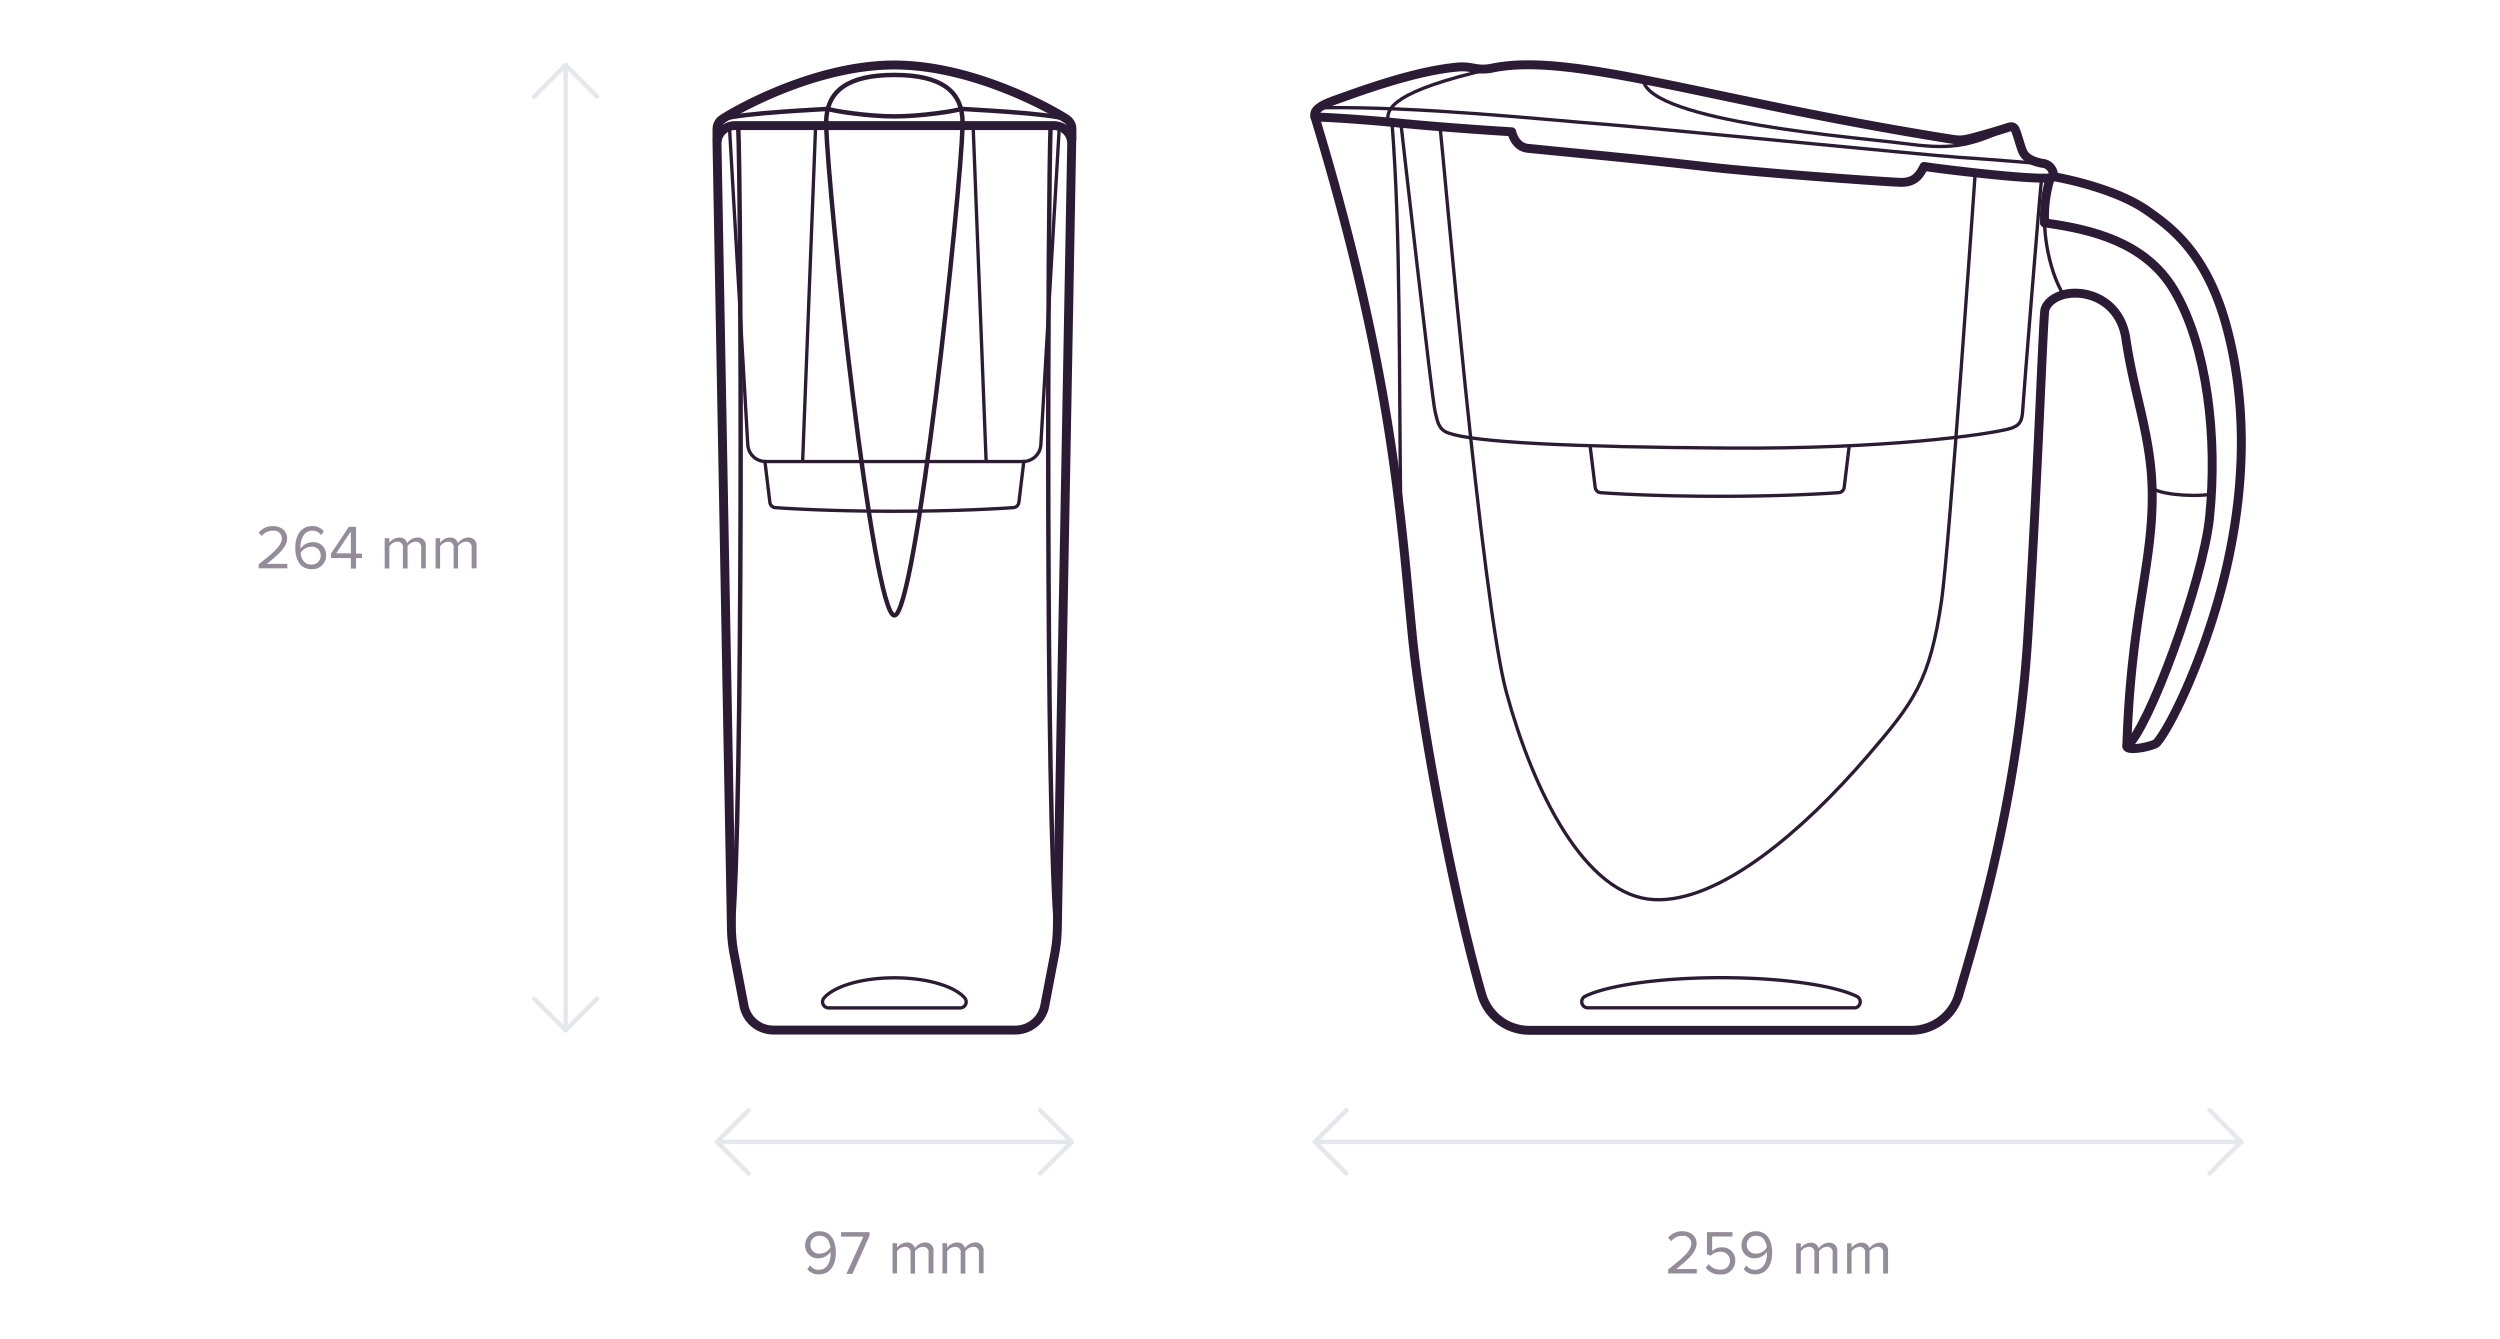 <svg id="Pitchers" xmlns="http://www.w3.org/2000/svg" viewBox="0 0 560 300">
  <defs>
    <style>
      .cls-1, .cls-2, .cls-3, .cls-4 {
        fill: none;
        stroke-linecap: round;
        stroke-linejoin: round;
      }

      .cls-1, .cls-2, .cls-3 {
        stroke: #2b1b35;
      }

      .cls-1 {
        stroke-width: 0.75px;
      }

      .cls-2 {
        stroke-width: 2px;
      }

      .cls-4 {
        stroke: #e4e7eb;
      }

      .cls-5 {
        fill: #2b1b35;
        opacity: 0.5;
      }
    </style>
  </defs>
  <title>New_Design_Water_filters_sizes_COM</title>
  <g>
    <g>
      <path class="cls-1" d="M294.55,26.2c17.58,57.93,19.23,90.4,21.85,116.59,1.9,19,9.19,58.11,15.52,80a11.09,11.09,0,0,0,10.67,8h85.54a11.11,11.11,0,0,0,10.66-8c4.49-15.23,13.19-44.47,15.42-79.82,2.28-36.09,3.47-72.63,3.88-73.72,2.11-5.66,16.35-5.42,18.12,6.67,1.9,13,5.89,22.3,5.89,35.21,0,15.77-4.78,27.36-5.69,56,0,1.3,6,0,6.69-.72,3.34-3.84,11.29-20.5,15.53-38.78,4.33-18.66,4.74-37.09.18-54.24-4.52-17-12.91-22.68-17.52-26-7.77-5.6-21.37-7.83-21.37-7.83"/>
      <path class="cls-2" d="M294.55,26.2c17.58,57.93,19.23,90.4,21.85,116.59,1.9,19,9.19,58.11,15.52,80a11.09,11.09,0,0,0,10.67,8h85.54a11.11,11.11,0,0,0,10.66-8c4.49-15.23,13.19-44.47,15.42-79.82,2.28-36.09,3.47-72.63,3.88-73.72,2.11-5.66,16.35-5.42,18.12,6.67,1.9,13,5.89,22.3,5.89,35.21,0,15.77-4.78,27.36-5.69,56,0,1.3,6,0,6.69-.72,3.34-3.84,11.29-20.5,15.53-38.78,4.33-18.66,4.74-37.09.18-54.24-4.52-17-12.91-22.68-17.52-26-7.77-5.6-21.37-7.83-21.37-7.83"/>
      <path class="cls-1" d="M322.57,28.38c0.83,7.23,9.37,106.51,14.85,126.66,6,22.15,17.63,45.71,33.09,46.48,14.52,0.72,33.23-15.19,47.92-32.29,10.27-11.95,13.87-16.63,16.49-34.76,1.74-12,7.53-95.77,7.53-95.77"/>
      <path class="cls-1" d="M294.55,26.2c3.91,0.12,12.28.7,17.22,1.21,12.4,1.26,26.85,2.11,26.85,2.11,0.18,0.78,1,3.43,3.61,3.7,11.54,1.18,22.74,2.14,39.55,4.07,13.91,1.6,42.21,3.55,44.07,3.56,2.83,0,4-1.28,5.12-3.56,6.17,0.9,28.5,3.55,29,2.28a2.74,2.74,0,0,0-2.56-3c-2.07-.4-3.48-1.12-4.18-2.35-0.57-1-1.28-4.1-1.85-5.25-0.31-.63-0.83-0.69-1.65-0.4s-6.11,1.89-8.88,2.54c-1.68.39-2.5,0.26-4.79-.11-54-8.66-84.16-19.39-101.74-15.76-3.53.73-4.46-.48-7.59-0.23-9.68.79-22.27,5.49-27.33,7.29-2.25.8-5.45,2-4.82,3.85"/>
      <path class="cls-1" d="M450.36,28.44c-9.66,4.81-14.08,5-24.21,3.66-8.88-1.21-56.83-4.78-58.08-14.23"/>
      <path class="cls-1" d="M295.52,24.14c22.24-.38,50.91,2.72,62.24,3.56,11.49,0.85,73,7,81,7.54,7.37,0.47,19,1.46,19,1.46"/>
      <path class="cls-1" d="M313.8,116.59c-0.49-34.17,0-63.78-2-89.19"/>
      <path class="cls-1" d="M313.8,27.6s7,62.14,7.66,64.58c0.54,2.07.64,4,3,4.82,5.72,2.08,27.46,3.14,62.86,3.37s57.63-3,62.69-4.3c2.54-.68,2.95-1.87,3.07-4.15,0.14-2.73,4-50.54,4.25-52"/>
      <path class="cls-1" d="M415.32,225.77a1.36,1.36,0,0,0,.63-2.57C411,220.76,399.25,219,385.5,219s-25.52,1.73-30.45,4.18a1.36,1.36,0,0,0,.63,2.57h59.64Z"/>
      <path class="cls-1" d="M462.22,66c-3.2-5-6-17-3-26.15"/>
      <path class="cls-2" d="M458,49.92a29.11,29.11,0,0,1,1.29-10.1"/>
      <path class="cls-1" d="M458.11,49.92c10.37,1.44,22.37,4.25,28.79,15,7.5,12.55,9.84,33.17,8,51-1.48,14.36-13.79,47.68-18.49,51.2"/>
      <path class="cls-2" d="M294.55,26.2c3.91,0.12,12.28.7,17.22,1.21,12.4,1.26,26.85,2.11,26.85,2.11,0.18,0.78,1,3.43,3.61,3.7,11.54,1.18,22.74,2.14,39.55,4.07,13.91,1.6,42.21,3.55,44.07,3.56,2.83,0,4-1.28,5.12-3.56,6.17,0.9,28.5,3.55,29,2.28a2.74,2.74,0,0,0-2.56-3c-2.07-.4-3.48-1.12-4.18-2.35-0.57-1-1.28-4.1-1.85-5.25-0.31-.63-0.83-0.69-1.65-0.4s-6.11,1.89-8.88,2.54c-1.68.39-2.5,0.26-4.79-.11-54-8.66-84.16-19.39-101.74-15.76-3.53.73-4.46-.48-7.59-0.23-9.68.79-22.27,5.49-27.33,7.29-2.25.8-5.45,2-4.82,3.85"/>
      <path class="cls-2" d="M458,49.92c10.37,1.44,22.52,4.25,28.94,15,7.5,12.55,9.84,33.17,8,51-1.48,14.36-13.79,47.68-18.49,51.2"/>
      <path class="cls-1" d="M495.32,110.7c-4.72.78-13.12-.2-13.22-1.66"/>
      <path class="cls-1" d="M310.92,27.32c-0.47-3,.93-6.88,23.36-12"/>
      <path class="cls-1" d="M414.21,100l-1.11,9.17a1.35,1.35,0,0,1-1.25,1.19c-3.14.22-12.76,0.81-26.64,0.81s-23.5-.58-26.64-0.81a1.35,1.35,0,0,1-1.25-1.19L356.2,100"/>
    </g>
    <g>
      <path class="cls-3" d="M160.61,32.26L163.84,208a33.49,33.49,0,0,0,.59,5.67l2.22,11.62a6.7,6.7,0,0,0,6.58,5.44h54.22a6.7,6.7,0,0,0,6.58-5.44l2.22-11.62a33.52,33.52,0,0,0,.59-5.67l3.22-175.77a4,4,0,0,0-4-4.09H164.63A4,4,0,0,0,160.61,32.26Z"/>
      <path class="cls-3" d="M215.62,28.17c-0.46,15.75-10.49,109.69-15.28,109.69S185.52,43.92,185.06,28.17"/>
      <path class="cls-3" d="M165.36,28.17C166,42.25,166.6,182.53,163.94,210"/>
      <path class="cls-3" d="M235.34,28.17c-0.6,14.09-1.25,154.36,1.41,181.83"/>
      <path class="cls-3" d="M160.61,31.34V28.91a2.66,2.66,0,0,1,1.11-2.17c2-1.42,20.3-12.18,38.62-12.18S237,25.32,239,26.74a2.66,2.66,0,0,1,1.11,2.17v2.42"/>
      <path class="cls-2" d="M160.61,32.26L163.84,208a33.49,33.49,0,0,0,.59,5.67l2.22,11.62a6.7,6.7,0,0,0,6.58,5.44h54.22a6.7,6.7,0,0,0,6.58-5.44l2.22-11.62a33.52,33.52,0,0,0,.59-5.67l3.22-175.77a4,4,0,0,0-4-4.09H164.63A4,4,0,0,0,160.61,32.26Z"/>
      <path class="cls-2" d="M160.61,31.34V28.91a2.66,2.66,0,0,1,1.11-2.17c2-1.42,20.3-12.18,38.62-12.18S237,25.32,239,26.74a2.66,2.66,0,0,1,1.11,2.17v2.42"/>
      <path class="cls-3" d="M239,26.74c-4.18-1.46-22.8-2.24-23.7-2.35-1.12.45-8.89,1.68-14.92,1.68s-13.8-1.23-14.92-1.68c-0.89.11-19.52,0.89-23.7,2.35"/>
      <path class="cls-3" d="M215.62,27.51c0-7.15-4.85-10.72-15.28-10.72s-15.28,3.57-15.28,10.72"/>
      <g>
        <path class="cls-1" d="M163.43,29l4.07,70.57a4,4,0,0,0,4,3.81h57.65a4,4,0,0,0,4-3.81L237.25,29"/>
        <path class="cls-1" d="M229.34,103.35l-1.11,9.17a1.35,1.35,0,0,1-1.25,1.19c-3.14.22-12.76,0.81-26.64,0.81s-23.5-.58-26.64-0.81a1.35,1.35,0,0,1-1.25-1.19l-1.11-9.17"/>
        <g>
          <line class="cls-1" x1="179.79" y1="103.35" x2="182.7" y2="28.17"/>
          <line class="cls-1" x1="220.89" y1="103.35" x2="217.98" y2="28.17"/>
        </g>
      </g>
      <path class="cls-1" d="M215.05,225.77a1.35,1.35,0,0,0,1.08-2.19c-2.25-2.65-8.47-4.55-15.79-4.55s-13.54,1.9-15.79,4.55a1.35,1.35,0,0,0,1.08,2.19h29.42Z"/>
    </g>
    <line class="cls-4" x1="126.7" y1="14.56" x2="126.7" y2="230.77"/>
    <polyline class="cls-4" points="119.63 21.63 126.7 14.56 133.77 21.63"/>
    <polyline class="cls-4" points="133.77 223.7 126.7 230.78 119.63 223.7"/>
    <line class="cls-4" x1="240.07" y1="255.78" x2="160.61" y2="255.78"/>
    <polyline class="cls-4" points="233 248.71 240.07 255.78 233 262.85"/>
    <polyline class="cls-4" points="167.68 262.85 160.61 255.78 167.68 248.71"/>
    <line class="cls-4" x1="502.03" y1="255.78" x2="294.51" y2="255.78"/>
    <polyline class="cls-4" points="494.95 248.71 502.02 255.78 494.95 262.85"/>
    <polyline class="cls-4" points="301.58 262.85 294.51 255.78 301.58 248.71"/>
    <g>
      <path class="cls-5" d="M57.95,127.32V126.4c3.36-2.65,5.18-4.2,5.18-5.81a1.75,1.75,0,0,0-1.95-1.71,3.12,3.12,0,0,0-2.54,1.18l-0.71-.74a4,4,0,0,1,3.25-1.47c1.55,0,3.14.88,3.14,2.75s-1.93,3.64-4.54,5.7h4.58v1H57.95Z"/>
      <path class="cls-5" d="M66.14,122.67c0-2.54,1.18-4.83,3.8-4.83A3.25,3.25,0,0,1,72.53,119l-0.59.87a2.4,2.4,0,0,0-2-1c-1.81,0-2.63,1.83-2.63,3.67a3.24,3.24,0,0,0,0,.36A3.36,3.36,0,0,1,70,121.45a2.82,2.82,0,0,1,3.05,3,3.07,3.07,0,0,1-3.28,3.05C67.13,127.49,66.14,125.21,66.14,122.67Zm5.7,1.81a1.93,1.93,0,0,0-2.16-2,2.87,2.87,0,0,0-2.34,1.4c0.11,1.16.73,2.59,2.35,2.59A2,2,0,0,0,71.84,124.48Z"/>
      <path class="cls-5" d="M78.59,127.32V125H74.15v-1l4-6h1.6v6h1.32v1H79.75v2.37H78.59Zm0-8.26-3.28,4.88h3.28v-4.87Z"/>
      <path class="cls-5" d="M94.34,127.32v-4.59a1.19,1.19,0,0,0-1.25-1.4,2.37,2.37,0,0,0-1.79,1v5H90.25v-4.59a1.19,1.19,0,0,0-1.25-1.4,2.36,2.36,0,0,0-1.78,1.05v4.94H86.17v-6.77h1.05v1a2.92,2.92,0,0,1,2.18-1.15,1.74,1.74,0,0,1,1.82,1.26,2.85,2.85,0,0,1,2.27-1.26,1.76,1.76,0,0,1,1.89,2v4.89H94.34Z"/>
      <path class="cls-5" d="M105.65,127.32v-4.59a1.19,1.19,0,0,0-1.25-1.4,2.37,2.37,0,0,0-1.79,1v5h-1v-4.59a1.19,1.19,0,0,0-1.25-1.4,2.36,2.36,0,0,0-1.78,1.05v4.94h-1v-6.77h1v1a2.93,2.93,0,0,1,2.19-1.15,1.74,1.74,0,0,1,1.82,1.26,2.85,2.85,0,0,1,2.27-1.26,1.76,1.76,0,0,1,1.89,2v4.89h-1.05Z"/>
    </g>
    <g>
      <path class="cls-5" d="M180.84,284.31l0.59-.87a2.41,2.41,0,0,0,2,1c1.89,0,2.63-1.89,2.63-3.66a3.26,3.26,0,0,0,0-.38,3.35,3.35,0,0,1-2.63,1.46,2.84,2.84,0,0,1-3.07-3,3.07,3.07,0,0,1,3.26-3.05c2.62,0,3.61,2.28,3.61,4.83s-1.18,4.82-3.8,4.82A3.24,3.24,0,0,1,180.84,284.31Zm5.17-4.89c-0.1-1.16-.71-2.61-2.34-2.61a2,2,0,0,0-2.14,2,1.93,1.93,0,0,0,2.16,2A2.8,2.8,0,0,0,186,279.42Z"/>
      <path class="cls-5" d="M189.63,285.27L193.4,277h-5v-1h6.37v0.8l-3.82,8.54h-1.29Z"/>
      <path class="cls-5" d="M208,285.27v-4.59a1.19,1.19,0,0,0-1.25-1.4,2.37,2.37,0,0,0-1.79,1v5h-1v-4.59a1.18,1.18,0,0,0-1.25-1.4,2.36,2.36,0,0,0-1.78,1v4.95h-1v-6.77h1v1a2.93,2.93,0,0,1,2.19-1.15,1.74,1.74,0,0,1,1.82,1.26,2.84,2.84,0,0,1,2.27-1.26,1.76,1.76,0,0,1,1.89,2v4.89H208Z"/>
      <path class="cls-5" d="M219.28,285.27v-4.59a1.19,1.19,0,0,0-1.25-1.4,2.37,2.37,0,0,0-1.79,1v5h-1.05v-4.59a1.18,1.18,0,0,0-1.25-1.4,2.36,2.36,0,0,0-1.78,1v4.95h-1.05v-6.77h1.05v1a2.92,2.92,0,0,1,2.18-1.15,1.74,1.74,0,0,1,1.82,1.26,2.85,2.85,0,0,1,2.27-1.26,1.76,1.76,0,0,1,1.89,2v4.89h-1.05Z"/>
    </g>
    <g>
      <path class="cls-5" d="M373.67,285.27v-0.92c3.36-2.65,5.18-4.2,5.18-5.81a1.75,1.75,0,0,0-1.95-1.71,3.12,3.12,0,0,0-2.54,1.18l-0.71-.74a4,4,0,0,1,3.25-1.47c1.55,0,3.14.88,3.14,2.75s-1.93,3.64-4.54,5.7h4.58v1h-6.42Z"/>
      <path class="cls-5" d="M382.07,283.94l0.71-.77a3.08,3.08,0,0,0,2.58,1.23,2,2,0,0,0,2.16-2,2,2,0,0,0-2.14-2,2.93,2.93,0,0,0-2.16.88l-0.86-.29v-5h5.71v1h-4.55v3.25a3.16,3.16,0,0,1,2.18-.84,2.86,2.86,0,0,1,3,3,3.06,3.06,0,0,1-3.32,3.08A3.82,3.82,0,0,1,382.07,283.94Z"/>
      <path class="cls-5" d="M390.58,284.31l0.59-.87a2.41,2.41,0,0,0,2,1c1.89,0,2.63-1.89,2.63-3.66a3.26,3.26,0,0,0,0-.38,3.35,3.35,0,0,1-2.63,1.46,2.83,2.83,0,0,1-3.07-3,3.07,3.07,0,0,1,3.26-3.05c2.62,0,3.61,2.28,3.61,4.83s-1.18,4.82-3.8,4.82A3.25,3.25,0,0,1,390.58,284.31Zm5.17-4.89c-0.1-1.16-.71-2.61-2.34-2.61a2,2,0,0,0-2.14,2,1.94,1.94,0,0,0,2.16,2A2.8,2.8,0,0,0,395.75,279.42Z"/>
      <path class="cls-5" d="M410.51,285.27v-4.59a1.19,1.19,0,0,0-1.25-1.4,2.36,2.36,0,0,0-1.79,1v5h-1.05v-4.59a1.19,1.19,0,0,0-1.25-1.4,2.36,2.36,0,0,0-1.78,1.05v4.94h-1.05v-6.77h1.05v1a2.92,2.92,0,0,1,2.18-1.15,1.74,1.74,0,0,1,1.82,1.26,2.85,2.85,0,0,1,2.27-1.26,1.76,1.76,0,0,1,1.89,2v4.89h-1.05Z"/>
      <path class="cls-5" d="M421.82,285.27v-4.59a1.19,1.19,0,0,0-1.25-1.4,2.37,2.37,0,0,0-1.79,1v5h-1v-4.59a1.19,1.19,0,0,0-1.25-1.4,2.37,2.37,0,0,0-1.78,1.05v4.94h-1v-6.77h1v1a2.93,2.93,0,0,1,2.19-1.15,1.74,1.74,0,0,1,1.82,1.26,2.85,2.85,0,0,1,2.27-1.26,1.76,1.76,0,0,1,1.89,2v4.89h-1.05Z"/>
    </g>
  </g>
</svg>
